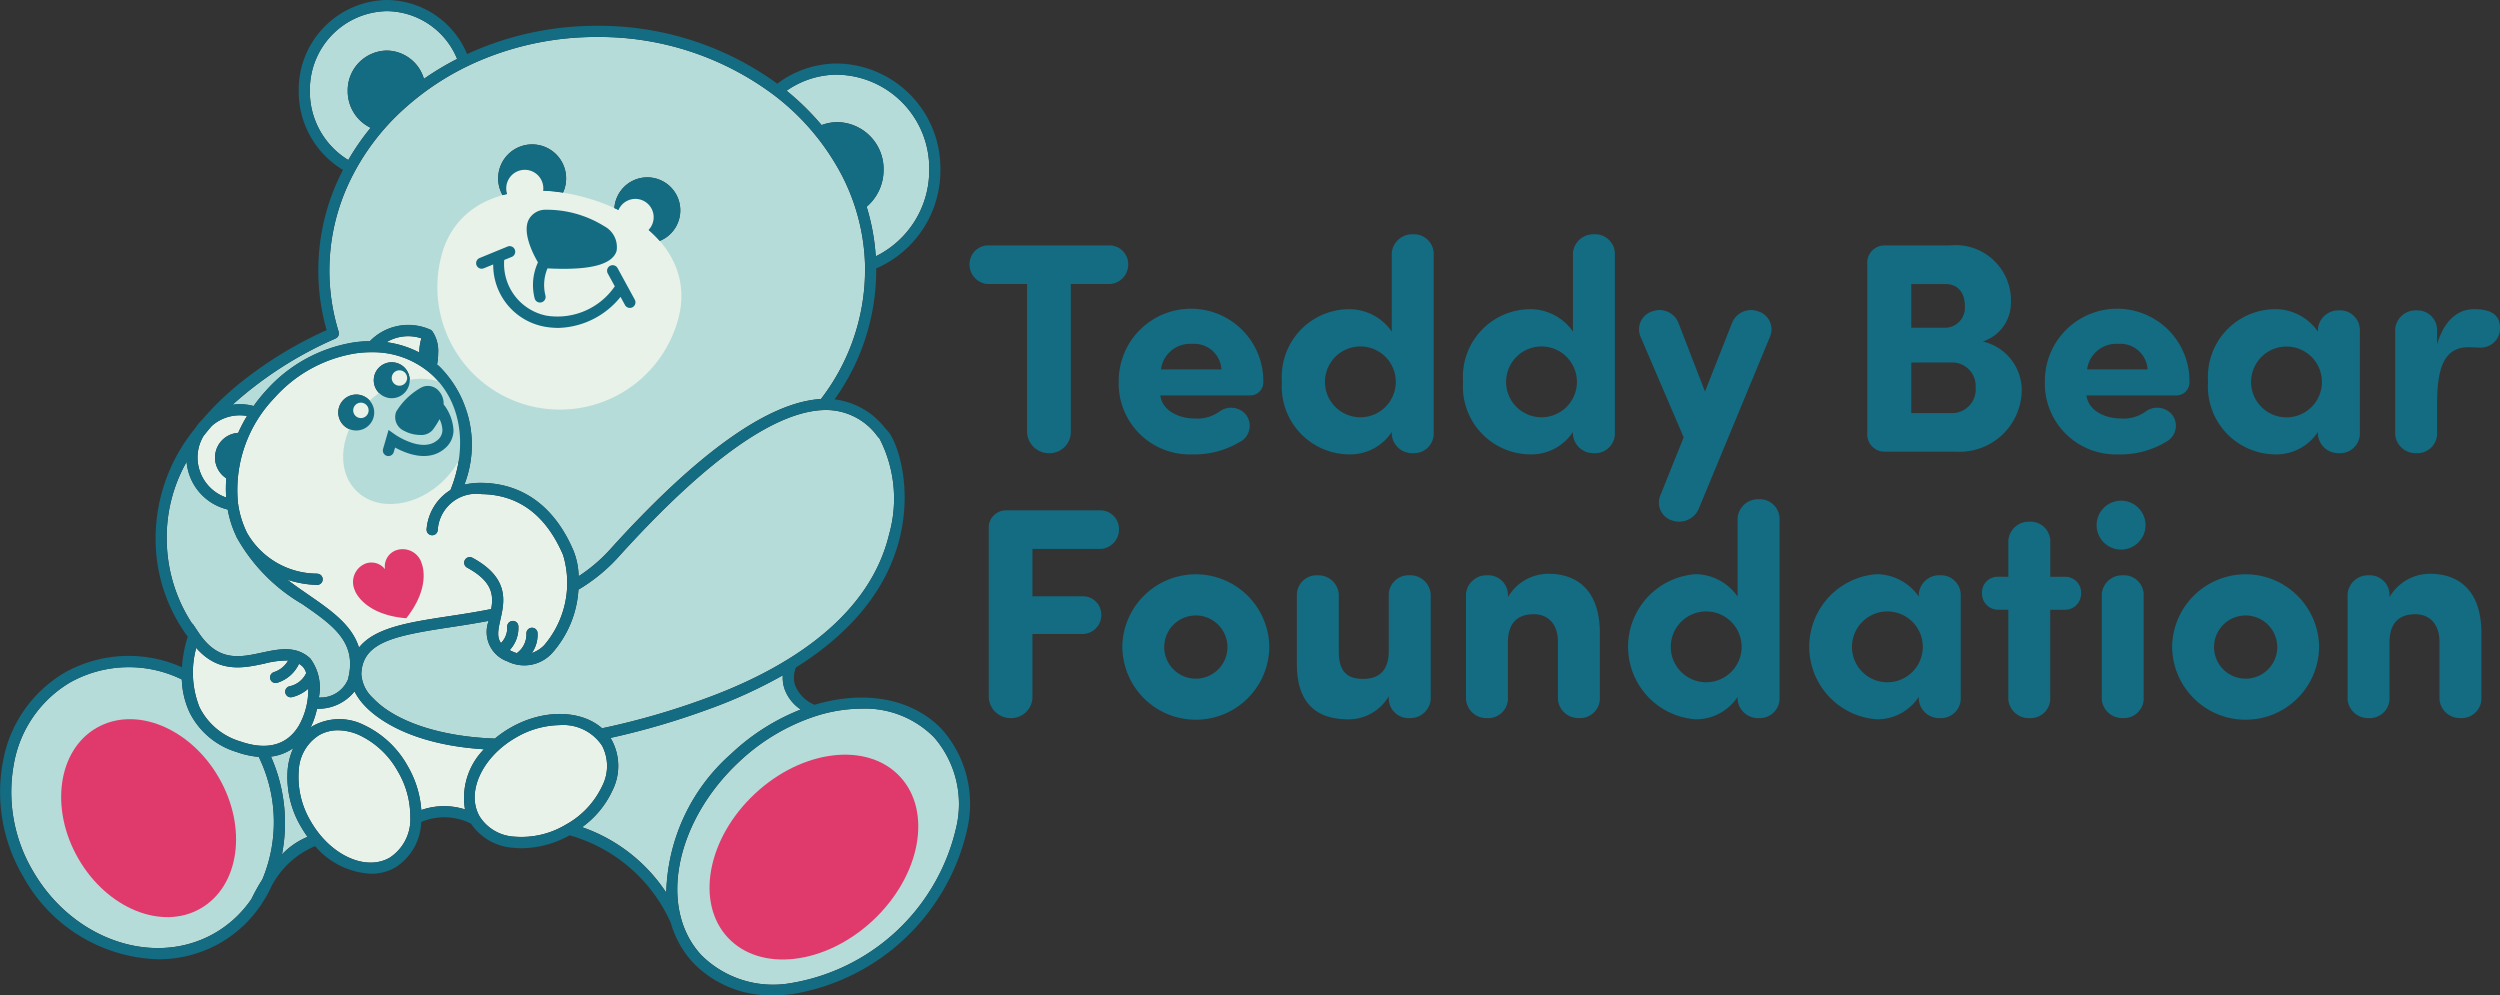 <svg xmlns="http://www.w3.org/2000/svg" xmlns:xlink="http://www.w3.org/1999/xlink" width="151.572" height="60.345" viewBox="0 0 151.572 60.345"><rect x="0" y="0" width="151.572" height="60.345" fill="#333333" stroke="none"/><defs><style>      .cls-1 {        fill: none;      }      .cls-2 {        clip-path: url(#clip-path);      }      .cls-3 {        fill: #b6dcd9;      }      .cls-4 {        fill: #e8f2e8;      }      .cls-5 {        fill: #e0396b;      }      .cls-6 {        fill: #136c82;      }    </style><clipPath id="clip-path"><rect id="Rectangle_762" data-name="Rectangle 762" class="cls-1" width="151.572" height="60.345"></rect></clipPath></defs><g id="Group_742" data-name="Group 742" class="cls-2"><path id="Path_663" data-name="Path 663" class="cls-3" d="M54.442,27.68c.06.067.115.129.165.182a7.949,7.949,0,0,1,.588,5.788c-1.276,5.359-6.771,8.384-11.156,9.979a45,45,0,0,1-6.253,1.8c-1.278-1.121-3.564-1.18-5.569-.023a6.569,6.569,0,0,0-.927.647c-3.291-.11-6.056-1.03-7.4-2.462a2.158,2.158,0,0,1-.7-1.448c.062-1.936,1.985-2.324,5.379-2.84.758-.115,1.541-.236,2.345-.39a1.889,1.889,0,0,0,1.139,2.461,2.283,2.283,0,0,0,2.7-.5,6.358,6.358,0,0,0,1.6-3.852,10.429,10.429,0,0,0,2.408-1.96c5.35-5.926,9.595-8.93,12.615-8.93h.015a3.863,3.863,0,0,1,3.057,1.545M52.063,5.8a5.674,5.674,0,0,1,5.558,5.768,5.805,5.805,0,0,1-3.241,5.245,13.117,13.117,0,0,0-.552-3.007,2.926,2.926,0,0,0,1.025-2.238,2.842,2.842,0,0,0-2.79-2.89,2.7,2.7,0,0,0-.966.179,15.863,15.863,0,0,0-2.126-2.083,5.356,5.356,0,0,1,3.09-.975M20.07,6.789a4.757,4.757,0,0,1,4.659-4.841A4.65,4.65,0,0,1,29,4.845a17.143,17.143,0,0,0-2.013,1.209A2.375,2.375,0,0,0,24.73,4.34a2.408,2.408,0,0,0-2.365,2.449,2.455,2.455,0,0,0,1.391,2.232A14.523,14.523,0,0,0,22.4,10.978a4.858,4.858,0,0,1-2.331-4.19M21.62,21.8l.02-.01.027-.014.033-.023.019-.015.031-.032.012-.014.027-.041.007-.012.02-.048,0-.011.011-.054v-.075l-.012-.059v-.005a12.525,12.525,0,0,1,.585-8.936,14.084,14.084,0,0,1,3.5-4.682A16.373,16.373,0,0,1,30.409,4.93a18.056,18.056,0,0,1,7.085-1.414A17.657,17.657,0,0,1,48.212,7.04a14.617,14.617,0,0,1,4.107,4.853,12.579,12.579,0,0,1,1.409,5.436q0,.175,0,.352a12.838,12.838,0,0,1-2.674,7.785c-3.193.19-7.5,3.264-12.806,9.144a9.678,9.678,0,0,1-1.885,1.6,4.426,4.426,0,0,0-.316-1.557C34.918,32.008,33,30.589,30.5,30.552a4.361,4.361,0,0,0-1.063.109A6.7,6.7,0,0,0,27.925,23.5c-.047-.043-.1-.084-.146-.126a3.3,3.3,0,0,0,.068-.67,2.139,2.139,0,0,0-.352-1.339.336.336,0,0,0-.131-.1,3.249,3.249,0,0,0-3.657.7,7.447,7.447,0,0,0-.959.073,9.035,9.035,0,0,0-5.327,2.913,9.859,9.859,0,0,0-.763.946,3.109,3.109,0,0,0-1.284-.078A23.17,23.17,0,0,1,21.621,21.8M11.4,34.244a9.278,9.278,0,0,1,1.2-4.974,3.26,3.26,0,0,0,2.493,2.893,6.335,6.335,0,0,0,.5,1.582v0l.014.029.035.087.036.057A10.721,10.721,0,0,0,19.616,37.9c1.876,1.3,3.357,2.324,2.764,4.578a1.8,1.8,0,0,1-1.763,1.085A2.974,2.974,0,0,0,20.1,41.2c-.854-.805-1.909-.578-2.929-.361-1.366.295-2.657.572-3.851-1.217l-.365-.546-.01.026A9.4,9.4,0,0,1,11.4,34.241m5.794,20.346a11.1,11.1,0,0,0-.656,1.179,6.8,6.8,0,0,1-2.22,2.073c-3.666,2.117-8.618.43-11.037-3.76a9.379,9.379,0,0,1-1.151-6.517,7.179,7.179,0,0,1,3.412-4.919,7.3,7.3,0,0,1,6.765-.176,5.184,5.184,0,0,0,.458,1.969,4.7,4.7,0,0,0,2.88,2.434,5.287,5.287,0,0,0,1.328.29,9.016,9.016,0,0,1,.22,7.428m1.182-1.507a9.921,9.921,0,0,0-.665-5.937,2.943,2.943,0,0,0,1.359-.521,4.023,4.023,0,0,0-.341,1.265,5.9,5.9,0,0,0,.82,3.535,6.631,6.631,0,0,0,.383.587,4.542,4.542,0,0,0-1.557,1.071m23.3,2.307a10.043,10.043,0,0,0-5.1-3.966A5.687,5.687,0,0,0,38.415,49.2a3.317,3.317,0,0,0-.039-3.055c-.026-.045-.055-.09-.083-.133a46.172,46.172,0,0,0,5.977-1.751,29.076,29.076,0,0,0,4.477-2.045,2.135,2.135,0,0,0,.1.81,2.524,2.524,0,0,0,.989,1.265,13.168,13.168,0,0,0-4.223,2.687,11.585,11.585,0,0,0-3.933,8.412m17.57-3.909a12.36,12.36,0,0,1-10.029,9.4,6.169,6.169,0,0,1-5.4-1.684c-2.643-2.82-1.629-8.079,2.259-11.723a12.35,12.35,0,0,1,4.646-2.781h0a9.27,9.27,0,0,1,2.795-.456,5.881,5.881,0,0,1,4.4,1.745,6.169,6.169,0,0,1,1.329,5.5M41.28,15.88a2,2,0,1,0-2.748-1.989A8.168,8.168,0,0,1,41.28,15.88m-5.865-2.925a2.06,2.06,0,1,0-3.661.149,8.774,8.774,0,0,1,3.661-.149m-4.923,4.607a.338.338,0,0,0,.128-.025l.567-.232a3.8,3.8,0,0,0,3.11,3.772,4.854,4.854,0,0,0,.843.075A4.992,4.992,0,0,0,38.9,19.273l.27.493a.338.338,0,0,0,.3.176.335.335,0,0,0,.162-.042.338.338,0,0,0,.134-.459l-1.046-1.913a.338.338,0,0,0-.594.325l.426.78a4.215,4.215,0,0,1-4.141,1.779,3.2,3.2,0,0,1-2.565-3.376l.475-.194a.339.339,0,1,0-.258-.626l-1.705.694a.338.338,0,0,0,.128.652m3.841-3.579a1.143,1.143,0,0,0-1,.614c-.385.794.272,2.073.567,2.579a3.272,3.272,0,0,0-.193,2.211.338.338,0,1,0,.647-.2,2.584,2.584,0,0,1,.126-1.648c.348.018.674.027.979.027,1.919,0,2.972-.354,3.207-1.074a1.426,1.426,0,0,0-.744-1.507,6.579,6.579,0,0,0-3.584-1" transform="translate(-1.283 -1.273)"></path><path id="Path_664" data-name="Path 664" class="cls-4" d="M41.271,73.18a4.906,4.906,0,0,1-4.253-2.464c-.02-.042-.042-.082-.061-.125l0-.007h0a5.713,5.713,0,0,1-.479-1.6l-.011-.071a8.053,8.053,0,0,1,2.21-6.394,8.357,8.357,0,0,1,4.923-2.7,6.759,6.759,0,0,1,1-.068h.016a5.336,5.336,0,0,1,3.609,1.365c1.767,1.617,2.2,4.351,1.123,6.992A3.085,3.085,0,0,0,47.9,70.5a.338.338,0,1,0,.676.026,2.344,2.344,0,0,1,2.661-2.168c2.243.032,3.906,1.275,4.94,3.695a5.82,5.82,0,0,1-1.147,5.468,1.966,1.966,0,0,1-.752.475,1.918,1.918,0,0,0,.348-1.246.337.337,0,0,0-.378-.286.341.341,0,0,0-.293.377A1.4,1.4,0,0,1,53.37,78a2.022,2.022,0,0,1-.278-.106c-.056-.026-.106-.052-.155-.078a1.969,1.969,0,0,0,.526-1.48.336.336,0,0,0-.378-.286.34.34,0,0,0-.293.377,1.314,1.314,0,0,1-.382.962c-.268-.377-.168-.824-.03-1.442.238-1.055.567-2.5-1.7-3.728a.338.338,0,1,0-.323.595c1.541.836,1.615,1.663,1.459,2.524l-.08.005c-.861.17-1.7.3-2.518.423-2.352.36-4.464.68-5.417,1.9-.419-1.373-1.707-2.266-3.049-3.193-.434-.3-.872-.6-1.295-.927a6.324,6.324,0,0,0,1.788.316h.012a.338.338,0,1,0,.012-.677m4.2-14.037a2.544,2.544,0,0,1,2.117-.233,3.018,3.018,0,0,0-.128.859,6.052,6.052,0,0,0-1.989-.626M34.357,64.857q.249-.322.515-.628a2.547,2.547,0,0,1,1.7-.65,2.583,2.583,0,0,1,.443.039,9.448,9.448,0,0,0-.536,1.026,1.5,1.5,0,0,0-.721,2.756,7.426,7.426,0,0,0-.007,1.164,2.579,2.579,0,0,1-1.738-2.424,2.544,2.544,0,0,1,.348-1.282m4.071,14.733a.338.338,0,0,0,.434.2,2.163,2.163,0,0,0,1.3-1.147,1.427,1.427,0,0,1,.23.178.927.927,0,0,1,.206.389,1.434,1.434,0,0,1-1.018.8.338.338,0,0,0,.089.665l.089-.012a2.345,2.345,0,0,0,.967-.51,4.42,4.42,0,0,1-.58,2.258c-.71,1.172-1.929,1.5-3.527.945a4.049,4.049,0,0,1-2.487-2.078,5.694,5.694,0,0,1-.2-3.6c1.354,1.552,2.884,1.223,4.138.952a5.5,5.5,0,0,1,1.438-.187,1.535,1.535,0,0,1-.876.71.339.339,0,0,0-.2.434m8.482,8.4A2.773,2.773,0,0,1,45.665,90.4c-1.453.839-3.6-.144-4.78-2.191a5.228,5.228,0,0,1-.733-3.121,2.66,2.66,0,0,1,1.227-2.112,2.282,2.282,0,0,1,1.152-.3,3.21,3.21,0,0,1,1.291.293,5.224,5.224,0,0,1,2.337,2.2,5.373,5.373,0,0,1,.755,2.818h0Zm3.314-.515a4.192,4.192,0,0,0-2.65.038,6.171,6.171,0,0,0-.833-2.678,5.906,5.906,0,0,0-2.65-2.478,3.315,3.315,0,0,0-3.055.039c-.059.033-.115.07-.17.107a5.091,5.091,0,0,0,.386-1.133,2.819,2.819,0,0,0,2.275-1.05,3.7,3.7,0,0,0,.614.864c.675.721,2.7,2.357,7.233,2.644a4.2,4.2,0,0,0-1.151,3.646m6.123.919a5.224,5.224,0,0,1-3.123.734A2.659,2.659,0,0,1,51.115,87.9h0c-.838-1.454.145-3.6,2.192-4.779a5.438,5.438,0,0,1,2.678-.76,2.825,2.825,0,0,1,2.557,1.252,2.66,2.66,0,0,1,.006,2.443,5.223,5.223,0,0,1-2.2,2.337M43.635,64.5a1.089,1.089,0,1,0-1.089-1.089A1.089,1.089,0,0,0,43.635,64.5m2.151-1.957A1.089,1.089,0,1,0,44.7,61.456a1.089,1.089,0,0,0,1.089,1.089m.267.824a.912.912,0,0,0,.489,1.157,2.085,2.085,0,0,0,.966.247.911.911,0,0,0,.746-.288,4.223,4.223,0,0,0,.428-.67,1.515,1.515,0,0,1,.175.686.785.785,0,0,1-.3.587c-.933.8-2.557-.331-2.575-.342l-.388-.277-.338,1.155a.338.338,0,0,0,.23.42.332.332,0,0,0,.095.013.338.338,0,0,0,.324-.244l.08-.273c.664.364,2.018.916,3.011.06a1.446,1.446,0,0,0,.531-1.078,2.773,2.773,0,0,0-.6-1.6,1.141,1.141,0,0,0-.271-.791.876.876,0,0,0-1.067-.239,4.126,4.126,0,0,0-1.541,1.48" transform="translate(-22.037 -38.4)"></path><path id="Path_665" data-name="Path 665" class="cls-3" d="M66.8,67.032c1.288,1.288.992,3.676-.663,5.331s-4.042,1.952-5.331.663-.992-3.676.663-5.331,4.043-1.952,5.331-.663" transform="translate(-39.201 -43.268)"></path><path id="Path_666" data-name="Path 666" class="cls-5" d="M135.61,133.295c1.982,2.116,1.255,6.018-1.625,8.717s-6.821,3.17-8.8,1.055-1.255-6.018,1.625-8.717,6.821-3.17,8.8-1.055" transform="translate(-81.052 -86.217)"></path><path id="Path_667" data-name="Path 667" class="cls-5" d="M12.842,126.295c2.351-1.358,5.671-.008,7.416,3.014s1.254,6.572-1.1,7.931-5.671.008-7.416-3.014-1.253-6.572,1.1-7.931" transform="translate(-6.99 -82.164)"></path><path id="Path_668" data-name="Path 668" class="cls-4" d="M91.181,41.1a7.429,7.429,0,1,1-14.344-3.874c.94-3.481,4.677-4.559,8.638-3.49s6.647,3.883,5.706,7.365" transform="translate(-50.057 -21.779)"></path><path id="Path_669" data-name="Path 669" class="cls-6" d="M57.135,44.244c-1.823-1.946-4.772-2.407-7.744-1.512a2.191,2.191,0,0,1-1.179-1.18,1.6,1.6,0,0,1,.052-1.084c2.91-1.826,5.469-4.389,6.313-7.937.758-3.187-.218-5.839-.752-6.407-.046-.049-.1-.106-.155-.168a4.589,4.589,0,0,0-3.063-1.743,13.459,13.459,0,0,0,2.524-7.805v-.133A6.471,6.471,0,0,0,57.022,10.3a6.351,6.351,0,0,0-6.236-6.449,6.032,6.032,0,0,0-3.653,1.222A18.372,18.372,0,0,0,36.219,1.565a18.722,18.722,0,0,0-7.351,1.473c-.182.077-.361.159-.54.242A5.321,5.321,0,0,0,23.453,0a5.434,5.434,0,0,0-5.336,5.516A5.532,5.532,0,0,0,20.8,10.3c-.1.2-.2.393-.29.594a13.184,13.184,0,0,0-.7,9.121,24.075,24.075,0,0,0-5.171,3.145,17.538,17.538,0,0,0-2.361,2.269,3.259,3.259,0,0,0-.457.562A10.525,10.525,0,0,0,9.445,33a10,10,0,0,0,1.943,5.6,7.89,7.89,0,0,0-.35,1.854,7.928,7.928,0,0,0-7.112.328A7.847,7.847,0,0,0,.189,46.158a10.057,10.057,0,0,0,1.227,6.991,9.66,9.66,0,0,0,8.17,5.011,7.538,7.538,0,0,0,3.792-1,7.452,7.452,0,0,0,2.388-2.205.328.328,0,0,0,.075-.1l.013-.027a8.12,8.12,0,0,0,.645-1.159A5.3,5.3,0,0,1,19.111,51.3,4.776,4.776,0,0,0,22.5,52.975a2.926,2.926,0,0,0,1.478-.385,3.377,3.377,0,0,0,1.567-2.753,3.58,3.58,0,0,1,3.018.1A3.343,3.343,0,0,0,31.126,51.4a4.868,4.868,0,0,0,.525.028,6.052,6.052,0,0,0,2.89-.785,9.571,9.571,0,0,1,6.133,5.3h0a5.947,5.947,0,0,0,1.369,2.439,6.515,6.515,0,0,0,4.883,1.96,9.194,9.194,0,0,0,1.095-.067,13.033,13.033,0,0,0,10.614-9.945,6.824,6.824,0,0,0-1.5-6.088m-3.97-17.838c.06.067.115.129.165.182a7.945,7.945,0,0,1,.588,5.787c-1.276,5.36-6.769,8.386-11.154,9.98a44.909,44.909,0,0,1-6.254,1.8c-1.278-1.121-3.564-1.18-5.569-.022a6.532,6.532,0,0,0-.927.647c-3.29-.11-6.056-1.03-7.4-2.463a2.155,2.155,0,0,1-.7-1.446c.062-1.936,1.985-2.323,5.379-2.84.758-.115,1.541-.236,2.345-.39a1.889,1.889,0,0,0,1.139,2.461,2.284,2.284,0,0,0,2.7-.5,6.361,6.361,0,0,0,1.6-3.852,10.431,10.431,0,0,0,2.408-1.962c5.349-5.929,9.594-8.931,12.614-8.931h.015a3.863,3.863,0,0,1,3.057,1.545M19.241,34.779a4.906,4.906,0,0,1-4.253-2.464c-.02-.042-.042-.082-.061-.125l0,0h0a5.713,5.713,0,0,1-.479-1.6l-.011-.071a8.053,8.053,0,0,1,2.208-6.394,8.357,8.357,0,0,1,4.925-2.7,6.76,6.76,0,0,1,1-.068h.016a5.336,5.336,0,0,1,3.609,1.365c1.767,1.617,2.2,4.351,1.123,6.992A3.085,3.085,0,0,0,25.873,32.1a.338.338,0,1,0,.676.026,2.344,2.344,0,0,1,2.661-2.168c2.243.032,3.906,1.275,4.94,3.695A5.82,5.82,0,0,1,33,39.119a1.966,1.966,0,0,1-.752.475,1.918,1.918,0,0,0,.348-1.246.337.337,0,0,0-.378-.286.341.341,0,0,0-.293.377A1.4,1.4,0,0,1,31.34,39.6a2.024,2.024,0,0,1-.278-.106c-.056-.026-.106-.052-.155-.078a1.969,1.969,0,0,0,.526-1.48.336.336,0,0,0-.378-.286.34.34,0,0,0-.293.377,1.314,1.314,0,0,1-.381.961c-.268-.377-.168-.824-.03-1.442.238-1.055.567-2.5-1.7-3.728a.338.338,0,0,0-.323.595c1.541.836,1.615,1.663,1.459,2.524l-.08.005c-.861.17-1.7.3-2.518.423-2.352.361-4.464.68-5.417,1.9-.419-1.373-1.707-2.266-3.049-3.193-.434-.3-.872-.6-1.295-.927a6.324,6.324,0,0,0,1.788.316h.012a.338.338,0,1,0,.012-.677m4.2-14.039a2.544,2.544,0,0,1,2.117-.233,3.017,3.017,0,0,0-.128.859,6.052,6.052,0,0,0-1.989-.626M50.787,4.528A5.674,5.674,0,0,1,56.346,10.3,5.806,5.806,0,0,1,53.1,15.545a13.114,13.114,0,0,0-.552-3.007A2.925,2.925,0,0,0,53.577,10.3a2.842,2.842,0,0,0-2.79-2.892,2.7,2.7,0,0,0-.967.179A15.821,15.821,0,0,0,47.7,5.5a5.353,5.353,0,0,1,3.09-.975m-31.993.988A4.757,4.757,0,0,1,23.453.675a4.65,4.65,0,0,1,4.267,2.9A17.164,17.164,0,0,0,25.706,4.78a2.375,2.375,0,0,0-2.254-1.714,2.409,2.409,0,0,0-2.365,2.45,2.454,2.454,0,0,0,1.391,2.232A14.526,14.526,0,0,0,21.123,9.7a4.858,4.858,0,0,1-2.331-4.19m1.551,15.007.02-.01.027-.014.033-.023.019-.015.031-.032.011-.014.027-.041.007-.012.02-.048,0-.011.011-.054V20.17l-.012-.059v-.005a12.525,12.525,0,0,1,.585-8.936,14.089,14.089,0,0,1,3.5-4.681,16.37,16.37,0,0,1,4.507-2.833A18.05,18.05,0,0,1,36.218,2.24,17.659,17.659,0,0,1,46.936,5.768a14.62,14.62,0,0,1,4.108,4.852,12.571,12.571,0,0,1,1.409,5.435c0,.117.005.235.005.352a12.841,12.841,0,0,1-2.674,7.785c-3.193.19-7.5,3.264-12.807,9.144a9.654,9.654,0,0,1-1.885,1.6,4.429,4.429,0,0,0-.316-1.557c-1.133-2.65-3.053-4.069-5.553-4.106a4.377,4.377,0,0,0-1.063.107,6.7,6.7,0,0,0-1.509-7.163c-.047-.044-.1-.084-.146-.126a3.322,3.322,0,0,0,.067-.67,2.137,2.137,0,0,0-.351-1.342.331.331,0,0,0-.131-.1,3.249,3.249,0,0,0-3.657.7,7.446,7.446,0,0,0-.959.073,9.034,9.034,0,0,0-5.327,2.914,9.86,9.86,0,0,0-.763.945,3.245,3.245,0,0,0-.84-.111,3.2,3.2,0,0,0-.442.034,23.182,23.182,0,0,1,6.242-4.009m-8.017,5.933q.249-.322.515-.628a2.547,2.547,0,0,1,1.7-.65,2.583,2.583,0,0,1,.443.039,9.449,9.449,0,0,0-.536,1.026A1.5,1.5,0,0,0,13.728,29a7.426,7.426,0,0,0-.007,1.164,2.579,2.579,0,0,1-1.738-2.424,2.544,2.544,0,0,1,.348-1.282m-2.21,6.514A9.27,9.27,0,0,1,11.315,28a3.259,3.259,0,0,0,2.494,2.893,6.335,6.335,0,0,0,.5,1.582v0l.014.029.035.087.035.057a10.719,10.719,0,0,0,3.941,3.976c1.875,1.3,3.357,2.324,2.763,4.578a1.794,1.794,0,0,1-1.763,1.085,2.974,2.974,0,0,0-.511-2.358c-.854-.8-1.909-.578-2.928-.361-1.367.295-2.657.572-3.851-1.217l-.365-.547-.01.026a9.4,9.4,0,0,1-1.552-4.863M16.4,41.186a.338.338,0,0,0,.434.2,2.163,2.163,0,0,0,1.3-1.143,1.428,1.428,0,0,1,.23.178.927.927,0,0,1,.206.389,1.434,1.434,0,0,1-1.019.8.338.338,0,0,0,.089.665l.089-.012a2.345,2.345,0,0,0,.967-.51,4.42,4.42,0,0,1-.58,2.258c-.71,1.172-1.929,1.5-3.527.945A4.049,4.049,0,0,1,12.1,42.88a5.694,5.694,0,0,1-.2-3.6c1.354,1.552,2.884,1.223,4.138.952a5.5,5.5,0,0,1,1.438-.187,1.535,1.535,0,0,1-.876.71.339.339,0,0,0-.2.434m-.487,12.127a11.162,11.162,0,0,0-.656,1.179,6.8,6.8,0,0,1-2.22,2.073C9.371,58.685,4.42,57,2,52.809A9.383,9.383,0,0,1,.852,46.291a7.18,7.18,0,0,1,3.412-4.919,7.306,7.306,0,0,1,6.764-.176,5.178,5.178,0,0,0,.458,1.969,4.7,4.7,0,0,0,2.88,2.434,5.3,5.3,0,0,0,1.328.29,9.016,9.016,0,0,1,.22,7.428M17.1,51.81a9.922,9.922,0,0,0-.665-5.937,2.942,2.942,0,0,0,1.359-.52,4.032,4.032,0,0,0-.341,1.265,5.906,5.906,0,0,0,.821,3.534,6.7,6.7,0,0,0,.383.587A4.547,4.547,0,0,0,17.1,51.81m7.786-2.22A2.773,2.773,0,0,1,23.635,52c-1.453.839-3.6-.144-4.78-2.191a5.228,5.228,0,0,1-.734-3.123,2.66,2.66,0,0,1,1.227-2.112,2.281,2.281,0,0,1,1.152-.3,3.21,3.21,0,0,1,1.291.293,5.224,5.224,0,0,1,2.337,2.2,5.373,5.373,0,0,1,.754,2.817h0Zm3.314-.515a4.192,4.192,0,0,0-2.65.038,6.171,6.171,0,0,0-.833-2.678,5.906,5.906,0,0,0-2.65-2.478A3.315,3.315,0,0,0,19.009,44c-.059.033-.115.07-.17.107a5.091,5.091,0,0,0,.386-1.133A2.819,2.819,0,0,0,21.5,41.92a3.7,3.7,0,0,0,.614.864c.675.721,2.7,2.357,7.233,2.644A4.2,4.2,0,0,0,28.2,49.074m6.123.919a5.224,5.224,0,0,1-3.12.735A2.659,2.659,0,0,1,29.087,49.5h0c-.838-1.454.145-3.6,2.192-4.779a5.438,5.438,0,0,1,2.678-.76,2.825,2.825,0,0,1,2.555,1.252,2.66,2.66,0,0,1,.006,2.443A5.223,5.223,0,0,1,34.321,50M40.4,54.12a10.043,10.043,0,0,0-5.1-3.966,5.687,5.687,0,0,0,1.834-2.226,3.316,3.316,0,0,0-.039-3.055c-.026-.046-.055-.09-.083-.133a46.114,46.114,0,0,0,5.977-1.751,29.126,29.126,0,0,0,4.475-2.047,2.135,2.135,0,0,0,.1.81,2.524,2.524,0,0,0,.989,1.266,13.176,13.176,0,0,0-4.223,2.687A11.585,11.585,0,0,0,40.4,54.118m17.57-3.909a12.36,12.36,0,0,1-10.03,9.4,6.171,6.171,0,0,1-5.4-1.684C39.894,55.1,40.908,49.843,44.8,46.2a12.356,12.356,0,0,1,4.646-2.781h0a9.261,9.261,0,0,1,2.795-.456,5.882,5.882,0,0,1,4.4,1.746,6.171,6.171,0,0,1,1.329,5.5M21.606,26.1a1.089,1.089,0,1,0-1.089-1.089A1.089,1.089,0,0,0,21.606,26.1m2.151-1.957a1.089,1.089,0,1,0-1.089-1.091,1.089,1.089,0,0,0,1.089,1.091m16.25-9.537a2,2,0,1,0-2.749-1.987,8.177,8.177,0,0,1,2.748,1.988m-5.867-2.924a2.06,2.06,0,1,0-3.661.149,8.776,8.776,0,0,1,3.661-.149m-4.924,4.607a.334.334,0,0,0,.128-.025l.567-.232a3.8,3.8,0,0,0,3.11,3.772,4.826,4.826,0,0,0,.843.076A5,5,0,0,0,37.629,18l.27.493a.338.338,0,1,0,.594-.325l-1.044-1.914a.338.338,0,0,0-.594.325l.427.78a4.217,4.217,0,0,1-4.141,1.779,3.2,3.2,0,0,1-2.565-3.376l.475-.194a.339.339,0,0,0-.258-.626l-1.706.7a.338.338,0,0,0,.128.652m3.841-3.579a1.143,1.143,0,0,0-1,.614c-.385.794.272,2.073.567,2.579a3.271,3.271,0,0,0-.193,2.211.339.339,0,0,0,.647-.2,2.584,2.584,0,0,1,.125-1.648c.348.018.674.027.979.027,1.919,0,2.972-.354,3.207-1.074a1.427,1.427,0,0,0-.743-1.507,6.583,6.583,0,0,0-3.584-1M24.025,24.967a.912.912,0,0,0,.489,1.157,2.085,2.085,0,0,0,.966.247.911.911,0,0,0,.746-.288,4.223,4.223,0,0,0,.428-.67,1.515,1.515,0,0,1,.175.686.785.785,0,0,1-.3.587c-.933.8-2.557-.331-2.575-.342l-.388-.277-.334,1.151a.338.338,0,0,0,.23.42.333.333,0,0,0,.095.013.338.338,0,0,0,.324-.244l.08-.273c.664.364,2.018.916,3.011.06a1.446,1.446,0,0,0,.531-1.078,2.773,2.773,0,0,0-.6-1.6,1.141,1.141,0,0,0-.271-.791.876.876,0,0,0-1.067-.239,4.125,4.125,0,0,0-1.541,1.48" transform="translate(-0.007)"></path><path id="Path_670" data-name="Path 670" class="cls-5" d="M65.869,96.8l0-.01a1.206,1.206,0,0,0-1.585-.674,1.041,1.041,0,0,0-.607,1.122,1.041,1.041,0,0,0-1.236-.319,1.205,1.205,0,0,0-.584,1.62l0,.01c.051.132.635,1.456,3.11,1.663h0c1.533-1.957.957-3.282.9-3.411" transform="translate(-40.334 -62.728)"></path><path id="Path_671" data-name="Path 671" class="cls-4" d="M109.593,36.859A1.111,1.111,0,1,0,107.95,35.7a9.6,9.6,0,0,1,1.643,1.155" transform="translate(-70.524 -22.723)"></path><path id="Path_672" data-name="Path 672" class="cls-4" d="M90.677,31.289a1.124,1.124,0,1,0-2,.07,10.757,10.757,0,0,1,2-.07" transform="translate(-57.842 -19.392)"></path><path id="Path_673" data-name="Path 673" class="cls-4" d="M62.564,71.212a.467.467,0,1,1,0-.66.467.467,0,0,1,0,.66" transform="translate(-40.352 -46.002)"></path><path id="Path_674" data-name="Path 674" class="cls-4" d="M69.437,65.222a.467.467,0,1,1-.467-.467.467.467,0,0,1,.467.467" transform="translate(-44.753 -42.304)"></path><path id="Path_675" data-name="Path 675" class="cls-6" d="M175.691,45.258V54.28a1.293,1.293,0,0,1-1.325,1.236,1.33,1.33,0,0,1-1.325-1.236V45.258h-2.4a1.185,1.185,0,0,1-1.089-1.162,1.138,1.138,0,0,1,1.089-1.179h7.442a1.138,1.138,0,0,1,1.089,1.179,1.184,1.184,0,0,1-1.089,1.162Z" transform="translate(-110.77 -28.038)"></path><path id="Path_676" data-name="Path 676" class="cls-6" d="M202.984,62.134a5.342,5.342,0,0,1-2.923.763,4.3,4.3,0,0,1-4.429-4.429,4.384,4.384,0,1,1,8.767.073.786.786,0,0,1-.781.78h-5.463c.127.979,1.2,1.4,2.087,1.4a2.3,2.3,0,0,0,1.47-.4,1.181,1.181,0,0,1,1.6.127,1.1,1.1,0,0,1-.326,1.688m-1.125-4.393a1.648,1.648,0,0,0-1.779-1.545,1.778,1.778,0,0,0-1.888,1.545Z" transform="translate(-127.806 -35.348)"></path><path id="Path_677" data-name="Path 677" class="cls-6" d="M230.834,42.1a1.24,1.24,0,0,1,1.271-1.125,1.2,1.2,0,0,1,1.271,1.125V53.121a1.2,1.2,0,0,1-1.271,1.126,1.24,1.24,0,0,1-1.271-1.126v-.163a3.007,3.007,0,0,1-2.541,1.362,4.114,4.114,0,0,1-4.12-4.411,4.1,4.1,0,0,1,4.12-4.393,3.142,3.142,0,0,1,2.541,1.361Zm-2.051,9.965a2.147,2.147,0,1,0-2-2.142,2.143,2.143,0,0,0,2,2.142" transform="translate(-146.452 -26.771)"></path><path id="Path_678" data-name="Path 678" class="cls-6" d="M262.514,42.1a1.24,1.24,0,0,1,1.271-1.125,1.2,1.2,0,0,1,1.271,1.125V53.121a1.2,1.2,0,0,1-1.271,1.126,1.24,1.24,0,0,1-1.271-1.126v-.163a3.008,3.008,0,0,1-2.542,1.362,4.114,4.114,0,0,1-4.12-4.411,4.1,4.1,0,0,1,4.12-4.393,3.142,3.142,0,0,1,2.542,1.361Zm-2.053,9.965a2.147,2.147,0,1,0-2-2.142,2.143,2.143,0,0,0,2,2.142" transform="translate(-167.148 -26.771)"></path><path id="Path_679" data-name="Path 679" class="cls-6" d="M290.25,66.291a1.293,1.293,0,0,1-1.6.708,1.133,1.133,0,0,1-.726-1.524l1.416-3.522-2.632-6.135a1.142,1.142,0,0,1,.744-1.506,1.236,1.236,0,0,1,1.579.726l1.6,4.139,1.634-4.139a1.236,1.236,0,0,1,1.579-.726,1.142,1.142,0,0,1,.744,1.506Z" transform="translate(-187.26 -35.439)"></path><path id="Path_680" data-name="Path 680" class="cls-6" d="M327.59,55.421a1.049,1.049,0,0,1-1.053-1.125V44.04a1.05,1.05,0,0,1,1.053-1.126h3.957a3.359,3.359,0,0,1,3.7,3.485,2.469,2.469,0,0,1-1.706,2.342,3.039,3.039,0,0,1,2.36,2.85,3.772,3.772,0,0,1-3.993,3.83Zm3.7-7.514a1.214,1.214,0,0,0,1.162-1.325c0-.781-.4-1.325-1.18-1.325h-2.069v2.65Zm-2.087,2.107v3.067h2.559a1.436,1.436,0,0,0,1.344-1.561,1.418,1.418,0,0,0-1.4-1.507Z" transform="translate(-213.326 -28.036)"></path><path id="Path_681" data-name="Path 681" class="cls-6" d="M364.942,62.134a5.342,5.342,0,0,1-2.923.763,4.3,4.3,0,0,1-4.429-4.429,4.384,4.384,0,1,1,8.767.073.786.786,0,0,1-.781.78h-5.463c.127.979,1.2,1.4,2.087,1.4a2.3,2.3,0,0,0,1.47-.4,1.181,1.181,0,0,1,1.6.127,1.1,1.1,0,0,1-.327,1.688m-1.125-4.393a1.648,1.648,0,0,0-1.779-1.545,1.778,1.778,0,0,0-1.888,1.545Z" transform="translate(-233.613 -35.348)"></path><path id="Path_682" data-name="Path 682" class="cls-6" d="M392.792,55.266a1.24,1.24,0,0,1,1.271-1.125,1.2,1.2,0,0,1,1.271,1.125v6.407a1.2,1.2,0,0,1-1.271,1.126,1.24,1.24,0,0,1-1.271-1.126V61.51a3.008,3.008,0,0,1-2.541,1.362,4.114,4.114,0,0,1-4.12-4.411,4.1,4.1,0,0,1,4.12-4.393,3.139,3.139,0,0,1,2.541,1.361Zm-2.051,5.356a2.147,2.147,0,1,0-2-2.142,2.143,2.143,0,0,0,2,2.142" transform="translate(-252.259 -35.323)"></path><path id="Path_683" data-name="Path 683" class="cls-6" d="M425.191,55.467a1.17,1.17,0,0,1-1.253.927c-.182,0-.454-.019-.618-.019-1.416,0-1.888,1.089-1.924,3.213v2.087a1.2,1.2,0,0,1-1.27,1.125,1.24,1.24,0,0,1-1.271-1.125V55.267a1.24,1.24,0,0,1,1.271-1.125,1.2,1.2,0,0,1,1.27,1.125v.927c.472-1.579,1.362-2.123,2.233-2.123.835,0,1.724.2,1.561,1.4" transform="translate(-273.638 -35.324)"></path><path id="Path_684" data-name="Path 684" class="cls-6" d="M179.71,89.242a1.138,1.138,0,0,1,1.089,1.18,1.185,1.185,0,0,1-1.089,1.162h-4.157v2.868h3.086a1.117,1.117,0,0,1,1.089,1.143,1.153,1.153,0,0,1-1.089,1.144h-3.086v3.866a1.293,1.293,0,0,1-1.325,1.236,1.33,1.33,0,0,1-1.325-1.236V90.367a1.05,1.05,0,0,1,1.053-1.125Z" transform="translate(-112.956 -58.302)"></path><path id="Path_685" data-name="Path 685" class="cls-6" d="M196.26,104.763a4.457,4.457,0,0,1,8.912,0,4.455,4.455,0,1,1-8.911,0m6.372,0a1.916,1.916,0,1,0-.942,1.7,1.915,1.915,0,0,0,.942-1.7" transform="translate(-128.216 -65.582)"></path><path id="Path_686" data-name="Path 686" class="cls-6" d="M232.361,107.933a2.813,2.813,0,0,1-2.45,1.4c-1.906,0-3.122-.943-3.122-3.358v-4.248a1.2,1.2,0,0,1,1.271-1.125,1.24,1.24,0,0,1,1.271,1.125v3.485c0,1.126.418,1.67,1.47,1.67.889,0,1.561-.418,1.561-1.706v-3.451a1.2,1.2,0,0,1,1.271-1.125,1.24,1.24,0,0,1,1.271,1.125v6.408a1.24,1.24,0,0,1-1.271,1.125,1.2,1.2,0,0,1-1.271-1.125Z" transform="translate(-148.162 -65.721)"></path><path id="Path_687" data-name="Path 687" class="cls-6" d="M258.915,101.757a2.833,2.833,0,0,1,2.45-1.416c1.906,0,3.122,1.18,3.122,3.594v4.029a1.2,1.2,0,0,1-1.271,1.125,1.24,1.24,0,0,1-1.271-1.125V104.48c0-1.125-.618-1.688-1.47-1.688-.889,0-1.562.436-1.562,1.724v3.451a1.2,1.2,0,0,1-1.271,1.125,1.24,1.24,0,0,1-1.271-1.125v-6.41a1.24,1.24,0,0,1,1.271-1.125,1.2,1.2,0,0,1,1.271,1.125Z" transform="translate(-167.489 -65.553)"></path><path id="Path_688" data-name="Path 688" class="cls-6" d="M291.312,88.429a1.24,1.24,0,0,1,1.271-1.125,1.2,1.2,0,0,1,1.271,1.125V99.447a1.2,1.2,0,0,1-1.271,1.126,1.24,1.24,0,0,1-1.271-1.126v-.163a3.007,3.007,0,0,1-2.542,1.362,4.411,4.411,0,0,1,0-8.8,3.142,3.142,0,0,1,2.542,1.361Zm-2.052,9.965a2.147,2.147,0,1,0-2-2.142,2.143,2.143,0,0,0,2,2.142" transform="translate(-185.962 -57.035)"></path><path id="Path_689" data-name="Path 689" class="cls-6" d="M322.992,101.592a1.24,1.24,0,0,1,1.271-1.125,1.2,1.2,0,0,1,1.271,1.125V108a1.2,1.2,0,0,1-1.271,1.126A1.24,1.24,0,0,1,322.992,108v-.163a3.008,3.008,0,0,1-2.542,1.362,4.411,4.411,0,0,1,0-8.8,3.142,3.142,0,0,1,2.542,1.361Zm-2.051,5.356a2.147,2.147,0,1,0-2-2.142,2.143,2.143,0,0,0,2,2.142" transform="translate(-206.658 -65.588)"></path><path id="Path_690" data-name="Path 690" class="cls-6" d="M348.194,94.57V92.355a1.24,1.24,0,0,1,1.271-1.125,1.2,1.2,0,0,1,1.271,1.125V94.57h.96a.956.956,0,0,1,.907,1,.979.979,0,0,1-.907,1h-.962v5.445a1.2,1.2,0,0,1-1.271,1.125,1.24,1.24,0,0,1-1.27-1.125V96.567h-.69a.979.979,0,0,1-.907-1,.955.955,0,0,1,.907-1Z" transform="translate(-226.43 -59.6)"></path><path id="Path_691" data-name="Path 691" class="cls-6" d="M368.228,87.564a1.483,1.483,0,1,1-1.367.709,1.493,1.493,0,0,1,1.367-.709M369.5,99.615a1.2,1.2,0,0,1-1.271,1.125,1.24,1.24,0,0,1-1.271-1.125V93.209a1.24,1.24,0,0,1,1.271-1.125,1.2,1.2,0,0,1,1.271,1.125Z" transform="translate(-239.53 -57.205)"></path><path id="Path_692" data-name="Path 692" class="cls-6" d="M379.846,104.763a4.457,4.457,0,0,1,8.912,0,4.455,4.455,0,1,1-8.911,0m6.372,0a1.916,1.916,0,1,0-.941,1.7,1.915,1.915,0,0,0,.941-1.7" transform="translate(-248.153 -65.582)"></path><path id="Path_693" data-name="Path 693" class="cls-6" d="M413.074,101.757a2.832,2.832,0,0,1,2.45-1.416c1.906,0,3.122,1.18,3.122,3.594v4.029a1.2,1.2,0,0,1-1.271,1.125,1.24,1.24,0,0,1-1.271-1.125V104.48c0-1.125-.618-1.688-1.47-1.688-.889,0-1.561.436-1.561,1.724v3.451a1.2,1.2,0,0,1-1.27,1.124,1.24,1.24,0,0,1-1.27-1.125v-6.409a1.24,1.24,0,0,1,1.271-1.124,1.2,1.2,0,0,1,1.271,1.125Z" transform="translate(-268.201 -65.553)"></path></g></svg>